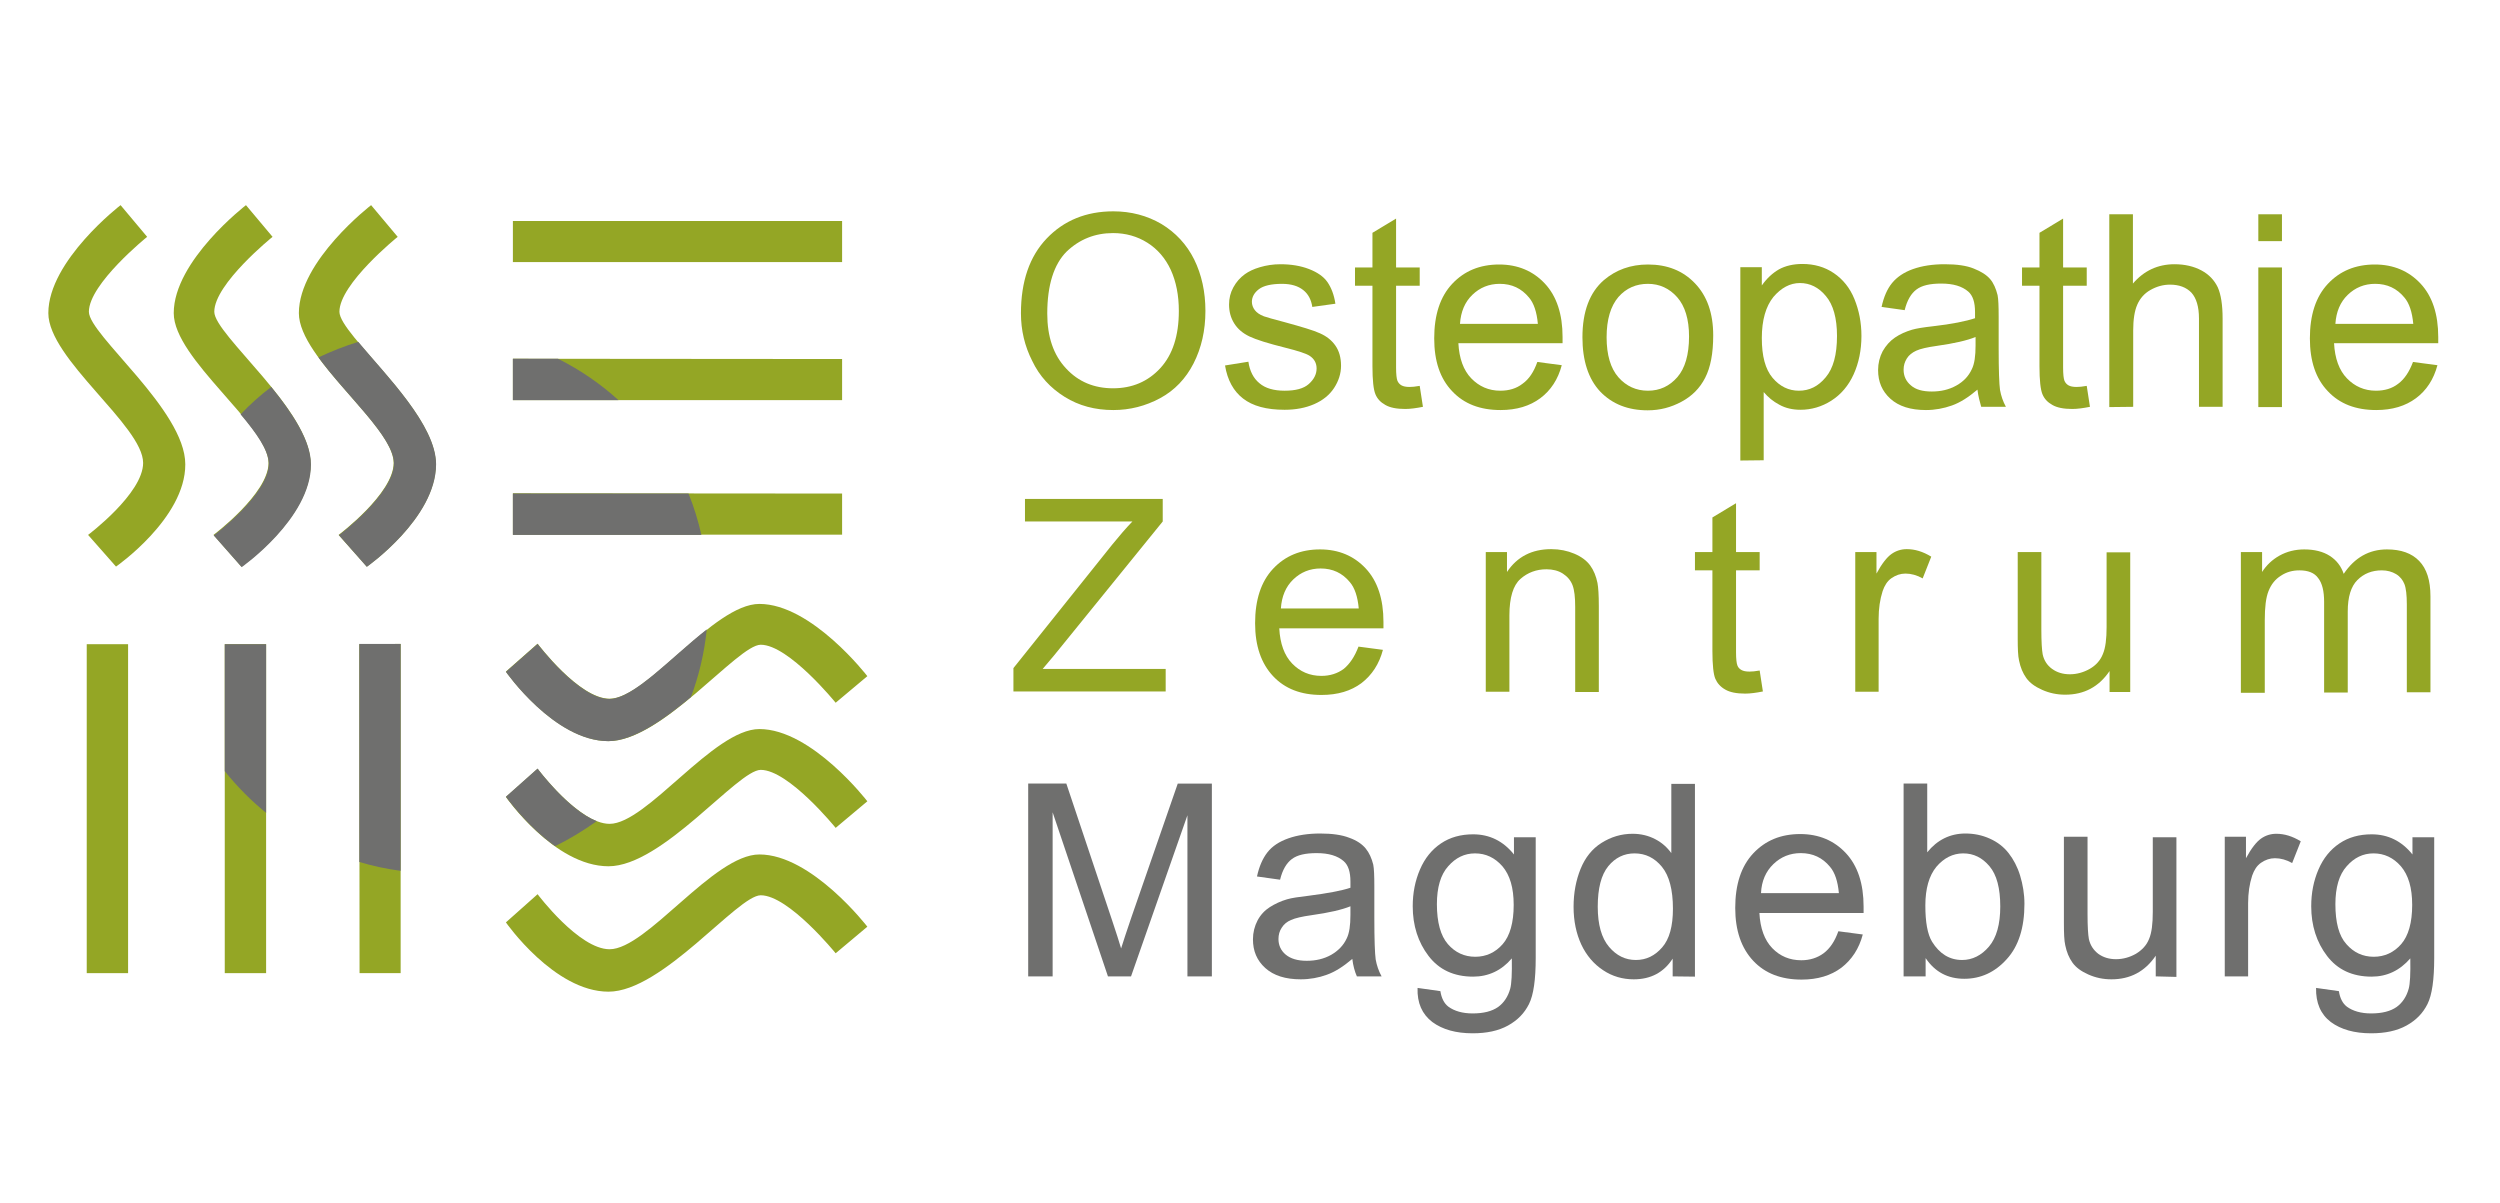 <?xml version="1.0" encoding="utf-8"?>
<!-- Generator: Adobe Illustrator 27.2.0, SVG Export Plug-In . SVG Version: 6.00 Build 0)  -->
<svg version="1.0" id="Ebene_1" xmlns="http://www.w3.org/2000/svg" xmlns:xlink="http://www.w3.org/1999/xlink" x="0px" y="0px"
	 viewBox="0 0 931 448" style="enable-background:new 0 0 931 448;" xml:space="preserve">
<style type="text/css">
	.st0{fill:#94A625;}
	.st1{fill:#6F6F6E;}
	.st2{fill-rule:evenodd;clip-rule:evenodd;fill:#6F6F6E;}
	.st3{fill-rule:evenodd;clip-rule:evenodd;fill:#94A625;}
</style>
<g>
	<path class="st0" d="M188.4,250.1l11.8-10.4c0,0,15.4,20.5,26.8,20.5c13.9,0,38.7-35.3,55.8-35.3c19.5,0,40.2,26.9,40.2,26.9
		l-11.8,9.9c0,0-17.5-21.6-27.9-21.6c-8.6,0-36.6,35.9-56.7,35.9C206.4,275.9,188.4,250.1,188.4,250.1L188.4,250.1z"/>
	<path class="st1" d="M263.2,234.4c-0.9,8.8-2.9,17.2-5.9,25.2c-10.1,8.4-21.4,16.4-30.8,16.4c-20.1,0-38.1-25.8-38.1-25.8l0,0
		l11.8-10.4c0,0,15.4,20.5,26.8,20.5C236.1,260.1,249.9,244.8,263.2,234.4L263.2,234.4z"/>
	<path class="st0" d="M188.4,296.8l11.8-10.5c0,0,15.4,20.5,26.8,20.5c13.9,0,38.7-35.3,55.8-35.3c19.5,0,40.2,26.9,40.2,26.9
		l-11.8,9.9c0,0-17.5-21.6-27.9-21.6c-8.6,0-36.6,35.9-56.7,35.9C206.4,322.6,188.4,296.8,188.4,296.8L188.4,296.8z"/>
	<path class="st1" d="M222.2,305.8c-4.9,3.5-10.1,6.7-15.5,9.3c-10.7-7.6-18.3-18.4-18.3-18.4l0,0l11.8-10.5
		C200.2,286.3,211.7,301.7,222.2,305.8L222.2,305.8z"/>
	<path class="st0" d="M188.4,343.5l11.8-10.5c0,0,15.4,20.5,26.8,20.5c13.9,0,38.7-35.3,55.8-35.3c19.5,0,40.2,26.9,40.2,26.9
		l-11.8,9.9c0,0-17.5-21.6-27.9-21.6c-8.6,0-36.6,35.9-56.7,35.9C206.4,369.3,188.4,343.5,188.4,343.5L188.4,343.5z"/>
	<path class="st0" d="M43.2,211l-10.4-11.8c0,0,20.5-15.4,20.5-26.8c0-13.8-35.3-38.7-35.3-55.8c0-19.5,26.9-40.2,26.9-40.2
		l9.9,11.8c0,0-21.7,17.5-21.7,27.9c0,8.6,35.9,36.6,35.9,56.8C69.1,193,43.2,211,43.2,211L43.2,211z"/>
	<path class="st0" d="M89.9,211l-10.4-11.8c0,0,20.5-15.4,20.5-26.8c0-13.9-35.3-38.7-35.3-55.8c0-19.5,26.9-40.2,26.9-40.2
		l9.9,11.8c0,0-21.7,17.5-21.7,27.9c0,8.6,35.9,36.6,35.9,56.7C115.7,193,89.9,211,89.9,211L89.9,211z"/>
	<path class="st1" d="M89.6,154.3c3.5-3.7,7.3-7.1,11.4-10.2c7.8,9.6,14.8,20,14.8,28.9c0,20.1-25.8,38.2-25.8,38.2l0,0l-10.4-11.8
		c0,0,20.5-15.4,20.5-26.8C100,167.6,95.4,161.2,89.6,154.3L89.6,154.3z"/>
	<path class="st0" d="M136.6,211l-10.5-11.8c0,0,20.5-15.4,20.5-26.8c0-13.9-35.3-38.7-35.3-55.8c0-19.5,26.9-40.2,26.9-40.2
		l9.9,11.8c0,0-21.7,17.5-21.7,27.9c0,8.6,35.9,36.6,35.9,56.7C162.4,193,136.6,211,136.6,211L136.6,211z"/>
	<path class="st1" d="M118.6,133.1c4.8-2.3,9.7-4.2,14.8-5.8c10.4,12.5,29,31.1,29,45.6c0,20.1-25.8,38.2-25.8,38.2l0,0l-10.4-11.8
		c0,0,20.5-15.4,20.5-26.8C146.6,162.7,128.9,147.3,118.6,133.1L118.6,133.1z"/>
	<polygon class="st0" points="191,82.3 313.6,82.3 313.6,97.6 191,97.6 	"/>
	<polygon class="st0" points="191,133.6 313.6,133.7 313.6,149 191,149 	"/>
	<path class="st1" d="M207.8,133.6c8.2,4.1,15.8,9.3,22.5,15.4H191v-15.4H207.8L207.8,133.6z"/>
	<polygon class="st0" points="191,183.7 313.6,183.8 313.6,199.1 191,199.1 	"/>
	<path class="st1" d="M256.4,183.8c2,4.9,3.6,10.1,4.8,15.4H191v-15.4H256.4L256.4,183.8z"/>
	<polygon class="st0" points="32.3,362.4 32.3,239.9 47.7,239.9 47.7,362.4 	"/>
	<polygon class="st0" points="83.7,362.4 83.7,239.9 99.1,239.9 99.1,362.4 	"/>
	<path class="st1" d="M99.1,302.7c-5.7-4.6-10.8-9.8-15.4-15.5l0-47.3h15.4L99.1,302.7L99.1,302.7z"/>
	<polygon class="st0" points="133.9,362.4 133.8,239.9 149.2,239.8 149.2,362.4 	"/>
	<path class="st1" d="M149.2,324.3c-5.3-0.7-10.4-1.8-15.4-3.3l0-81.2h15.4L149.2,324.3L149.2,324.3z"/>
	<path class="st1" d="M382.9,363.6v-71.8h14.2l17,50.8c1.6,4.7,2.7,8.3,3.4,10.6c0.8-2.6,2.1-6.5,3.8-11.5l17.3-49.9h12.7v71.8h-9.1
		v-60l-21,60h-8.6L392,302.5v61.1H382.9L382.9,363.6z"/>
	<path class="st2" d="M503.6,357.1c-3.3,2.8-6.4,4.8-9.5,5.9c-3,1.1-6.3,1.7-9.7,1.7c-5.7,0-10.1-1.4-13.2-4.2
		c-3.1-2.8-4.6-6.3-4.6-10.7c0-2.5,0.6-4.9,1.7-7s2.7-3.8,4.6-5s4-2.2,6.4-2.9c1.7-0.5,4.4-0.9,7.9-1.3c7.1-0.9,12.4-1.9,15.7-3
		c0-1.2,0-2,0-2.3c0-3.6-0.8-6.1-2.5-7.6c-2.3-2-5.6-3-10.1-3c-4.2,0-7.2,0.7-9.2,2.2s-3.5,4-4.4,7.7l-8.6-1.2
		c0.8-3.7,2.1-6.7,3.9-9c1.8-2.3,4.4-4,7.8-5.2s7.4-1.8,11.8-1.8c4.5,0,8.1,0.5,10.9,1.6c2.8,1,4.8,2.4,6.1,4c1.3,1.6,2.2,3.6,2.8,6
		c0.3,1.5,0.4,4.2,0.4,8.1v11.7c0,8.2,0.2,13.3,0.5,15.5c0.4,2.2,1.1,4.3,2.2,6.3h-9.2C504.5,361.8,503.9,359.6,503.6,357.1
		L503.6,357.1z M502.9,337.5c-3.2,1.3-8,2.4-14.4,3.3c-3.6,0.5-6.2,1.1-7.7,1.8c-1.5,0.6-2.7,1.6-3.5,2.9c-0.8,1.2-1.2,2.6-1.2,4.2
		c0,2.3,0.9,4.3,2.7,5.8s4.4,2.3,7.8,2.3c3.4,0,6.4-0.7,9.1-2.2c2.6-1.5,4.6-3.5,5.8-6.1c1-2,1.4-4.9,1.4-8.8L502.9,337.5
		L502.9,337.5z"/>
	<path class="st2" d="M527.9,367.9l8.5,1.2c0.4,2.6,1.4,4.6,3,5.8c2.2,1.6,5.2,2.5,9,2.5c4.1,0,7.2-0.8,9.5-2.4
		c2.2-1.6,3.7-3.9,4.5-6.8c0.5-1.8,0.7-5.5,0.6-11.3c-3.8,4.5-8.7,6.8-14.4,6.8c-7.2,0-12.7-2.6-16.6-7.7
		c-3.9-5.1-5.9-11.3-5.9-18.5c0-5,0.9-9.5,2.7-13.7s4.4-7.4,7.8-9.7s7.4-3.4,12-3.4c6.1,0,11.2,2.5,15.2,7.5v-6.4h8.1v44.9
		c0,8.1-0.8,13.8-2.5,17.2c-1.7,3.4-4.2,6-7.8,8c-3.6,2-8,2.9-13.2,2.9c-6.2,0-11.2-1.4-15-4.2C529.6,377.7,527.7,373.5,527.9,367.9
		L527.9,367.9z M535.1,336.7c0,6.8,1.4,11.8,4.1,14.9s6.1,4.7,10.2,4.7c4,0,7.5-1.6,10.2-4.7c2.7-3.1,4.1-8,4.1-14.6
		c0-6.4-1.4-11.1-4.2-14.4c-2.8-3.2-6.2-4.8-10.2-4.8c-3.9,0-7.2,1.6-10,4.8C536.5,325.7,535.1,330.5,535.1,336.7L535.1,336.7z"/>
	<path class="st2" d="M622.9,363.6V357c-3.3,5.1-8.1,7.7-14.5,7.7c-4.1,0-8-1.1-11.4-3.4c-3.5-2.3-6.2-5.5-8.1-9.5
		c-1.9-4.1-2.9-8.8-2.9-14.1c0-5.2,0.9-9.9,2.6-14.1c1.7-4.2,4.3-7.5,7.8-9.7s7.3-3.4,11.6-3.4c3.1,0,5.9,0.7,8.4,2s4.4,3,6,5.2
		v-25.8h8.8v71.8L622.9,363.6L622.9,363.6z M595,337.7c0,6.6,1.4,11.6,4.2,14.9c2.8,3.3,6.1,4.9,10,4.9c3.9,0,7.1-1.6,9.8-4.7
		c2.7-3.1,4-7.9,4-14.4c0-7.1-1.4-12.3-4.1-15.6s-6.1-5-10.2-5c-3.9,0-7.2,1.6-9.8,4.8C596.3,325.8,595,330.8,595,337.7L595,337.7z"
		/>
	<path class="st2" d="M684.6,346.8l9.1,1.2c-1.4,5.3-4.1,9.4-8,12.4c-3.9,2.9-8.8,4.4-14.8,4.4c-7.6,0-13.6-2.3-18-7
		c-4.4-4.7-6.7-11.2-6.7-19.7c0-8.7,2.2-15.5,6.7-20.3c4.5-4.8,10.3-7.2,17.5-7.2c6.9,0,12.6,2.4,17,7.1s6.6,11.4,6.6,19.9
		c0,0.5,0,1.3,0,2.4h-38.8c0.3,5.7,1.9,10.1,4.8,13.1s6.5,4.5,10.8,4.5c3.2,0,6-0.9,8.3-2.6C681.5,353.2,683.3,350.5,684.6,346.8
		L684.6,346.8z M655.8,332.6h29c-0.4-4.4-1.5-7.7-3.3-9.8c-2.8-3.4-6.4-5.1-10.9-5.1c-4,0-7.4,1.4-10.2,4.1
		C657.6,324.5,656,328.1,655.8,332.6L655.8,332.6z"/>
	<path class="st2" d="M717.1,363.6h-8.2v-71.8h8.8v25.6c3.7-4.6,8.5-7,14.2-7c3.2,0,6.2,0.6,9.1,1.9c2.9,1.3,5.2,3.1,7,5.4
		c1.8,2.3,3.3,5.1,4.3,8.4c1,3.3,1.6,6.8,1.6,10.5c0,8.9-2.2,15.8-6.6,20.6c-4.4,4.9-9.7,7.3-15.8,7.3c-6.1,0-10.9-2.5-14.4-7.7
		L717.1,363.6L717.1,363.6z M717,337.2c0,6.2,0.8,10.7,2.5,13.5c2.8,4.5,6.5,6.8,11.2,6.8c3.8,0,7.2-1.7,10-5
		c2.8-3.3,4.2-8.3,4.2-14.9c0-6.8-1.3-11.8-4-15s-5.9-4.8-9.8-4.8c-3.8,0-7.2,1.7-10,5C718.4,326.1,717,330.9,717,337.2L717,337.2z"
		/>
	<path class="st1" d="M802.8,363.6v-7.7c-4,5.9-9.5,8.8-16.5,8.8c-3.1,0-5.9-0.6-8.6-1.8s-4.6-2.6-5.9-4.4s-2.2-4-2.7-6.5
		c-0.4-1.7-0.5-4.5-0.5-8.2v-32.2h8.8v28.8c0,4.6,0.2,7.7,0.5,9.3c0.5,2.3,1.7,4.1,3.5,5.5c1.8,1.3,4,2,6.6,2s5.1-0.7,7.4-2
		c2.3-1.4,4-3.2,4.9-5.5c1-2.3,1.4-5.7,1.4-10.1v-27.8h8.8v52L802.8,363.6L802.8,363.6z"/>
	<path class="st1" d="M828.5,363.6v-52h7.9v8c2-3.7,3.9-6.1,5.6-7.3c1.7-1.2,3.6-1.8,5.7-1.8c3,0,6,0.9,9.1,2.8l-3.2,8.1
		c-2.1-1.2-4.3-1.8-6.4-1.8c-1.9,0-3.6,0.6-5.2,1.7s-2.6,2.8-3.3,4.8c-1,3.1-1.5,6.5-1.5,10.3v27.2L828.5,363.6L828.5,363.6z"/>
	<path class="st2" d="M862.5,367.9l8.5,1.2c0.4,2.6,1.4,4.6,3,5.8c2.2,1.6,5.2,2.5,9,2.5c4.1,0,7.2-0.8,9.5-2.4
		c2.2-1.6,3.7-3.9,4.5-6.8c0.5-1.8,0.7-5.5,0.6-11.3c-3.9,4.5-8.7,6.8-14.4,6.8c-7.2,0-12.7-2.6-16.6-7.7
		c-3.9-5.1-5.9-11.3-5.9-18.5c0-5,0.9-9.5,2.7-13.7c1.8-4.2,4.4-7.4,7.8-9.7s7.4-3.4,12-3.4c6.1,0,11.2,2.5,15.2,7.5v-6.4h8.1v44.9
		c0,8.1-0.8,13.8-2.5,17.2c-1.7,3.4-4.2,6-7.8,8c-3.6,2-8,2.9-13.2,2.9c-6.2,0-11.2-1.4-15-4.2C864.2,377.7,862.4,373.5,862.5,367.9
		L862.5,367.9z M869.7,336.7c0,6.8,1.3,11.8,4.1,14.9c2.7,3.1,6.1,4.7,10.2,4.7c4,0,7.5-1.6,10.2-4.7c2.7-3.1,4.1-8,4.1-14.6
		c0-6.4-1.4-11.1-4.2-14.4c-2.8-3.2-6.2-4.8-10.2-4.8c-3.9,0-7.2,1.6-10,4.8C871.1,325.7,869.7,330.5,869.7,336.7L869.7,336.7z"/>
	<path class="st0" d="M377.4,257.6v-8.8l36.8-46c2.6-3.2,5.1-6.1,7.5-8.6h-40v-8.4H433v8.4L392.6,244l-4.3,5.1h45.8v8.4H377.4
		L377.4,257.6z"/>
	<path class="st3" d="M505.9,240.8l9.1,1.2c-1.4,5.3-4.1,9.4-8,12.4c-3.9,2.9-8.8,4.4-14.9,4.4c-7.6,0-13.6-2.3-18-7
		c-4.4-4.7-6.7-11.2-6.7-19.7c0-8.7,2.2-15.5,6.7-20.3s10.3-7.2,17.5-7.2c6.9,0,12.6,2.4,17,7.1c4.4,4.7,6.6,11.4,6.6,19.9
		c0,0.5,0,1.3,0,2.4h-38.8c0.3,5.7,1.9,10.1,4.8,13.1s6.5,4.6,10.9,4.6c3.2,0,6-0.9,8.3-2.6C502.7,247.2,504.5,244.5,505.9,240.8
		L505.9,240.8z M477,226.6h29c-0.4-4.4-1.5-7.7-3.3-9.8c-2.8-3.4-6.4-5.1-10.9-5.1c-4,0-7.4,1.4-10.2,4.1
		C478.8,218.5,477.3,222.1,477,226.6L477,226.6z"/>
	<path class="st0" d="M553.3,257.6v-52h7.9v7.4c3.8-5.7,9.3-8.5,16.5-8.5c3.1,0,6,0.6,8.6,1.7c2.6,1.1,4.6,2.6,5.9,4.4
		c1.3,1.8,2.2,4,2.7,6.5c0.3,1.6,0.5,4.5,0.5,8.6v32h-8.8V226c0-3.6-0.3-6.3-1-8.1s-1.9-3.2-3.6-4.3s-3.8-1.6-6.1-1.6
		c-3.7,0-7,1.2-9.7,3.6c-2.7,2.4-4.1,6.9-4.1,13.6v28.4H553.3L553.3,257.6z"/>
	<path class="st0" d="M655.3,249.7l1.2,7.8c-2.5,0.5-4.7,0.8-6.6,0.8c-3.2,0-5.7-0.5-7.4-1.5c-1.8-1-3-2.4-3.7-4
		c-0.7-1.6-1.1-5.1-1.1-10.4v-30h-6.5v-6.8h6.5v-12.9l8.8-5.3v18.2h8.8v6.8h-8.8v30.5c0,2.5,0.2,4.1,0.5,4.9s0.8,1.3,1.5,1.7
		c0.7,0.4,1.7,0.6,3,0.6C652.4,250.1,653.7,250,655.3,249.7L655.3,249.7z"/>
	<path class="st0" d="M690.9,257.6v-52h7.9v8c2-3.7,3.9-6.1,5.6-7.3c1.7-1.2,3.6-1.8,5.7-1.8c3,0,6,0.9,9.1,2.8l-3.2,8.1
		c-2.1-1.2-4.3-1.8-6.4-1.8c-1.9,0-3.6,0.6-5.2,1.7s-2.6,2.8-3.3,4.8c-1,3.1-1.5,6.6-1.5,10.3v27.2H690.9L690.9,257.6z"/>
	<path class="st0" d="M785.6,257.6v-7.7c-4,5.9-9.5,8.8-16.5,8.8c-3.1,0-5.9-0.6-8.6-1.8c-2.7-1.2-4.6-2.6-5.9-4.4s-2.2-4-2.7-6.5
		c-0.4-1.7-0.5-4.5-0.5-8.2v-32.2h8.8v28.8c0,4.6,0.2,7.7,0.5,9.3c0.5,2.3,1.7,4.1,3.5,5.4c1.8,1.3,4,2,6.6,2s5.1-0.7,7.4-2
		s4-3.2,4.9-5.5c1-2.3,1.4-5.7,1.4-10.1v-27.8h8.8v52H785.6L785.6,257.6z"/>
	<path class="st0" d="M834.5,257.6v-52h7.9v7.4c1.6-2.5,3.8-4.6,6.5-6.1s5.8-2.3,9.2-2.3c3.8,0,7,0.8,9.5,2.4
		c2.5,1.6,4.2,3.8,5.2,6.7c4.1-6.1,9.5-9.1,16.1-9.1c5.2,0,9.2,1.4,12,4.3c2.8,2.9,4.2,7.2,4.2,13.2v35.7h-8.8v-32.7
		c0-3.5-0.3-6.1-0.9-7.6s-1.6-2.8-3.1-3.7c-1.5-0.9-3.3-1.4-5.3-1.4c-3.7,0-6.7,1.2-9.1,3.6c-2.4,2.4-3.6,6.3-3.6,11.7v30.2h-8.8
		v-33.8c0-3.9-0.7-6.9-2.2-8.8c-1.4-2-3.8-2.9-7-2.9c-2.5,0-4.8,0.6-6.9,2c-2.1,1.3-3.6,3.2-4.6,5.7c-1,2.5-1.4,6.1-1.4,10.9v27
		H834.5L834.5,257.6z"/>
	<path class="st3" d="M380.2,116.7c0-11.9,3.2-21.2,9.6-27.9s14.7-10.1,24.8-10.1c6.6,0,12.6,1.6,17.9,4.7
		c5.3,3.2,9.4,7.6,12.2,13.2c2.8,5.7,4.2,12.1,4.2,19.2c0,7.3-1.5,13.8-4.4,19.5c-2.9,5.7-7.1,10.1-12.5,13
		c-5.4,2.9-11.2,4.4-17.4,4.4c-6.8,0-12.8-1.6-18.1-4.9c-5.3-3.3-9.4-7.7-12.1-13.4C381.6,128.9,380.2,123,380.2,116.7L380.2,116.7z
		 M390,116.8c0,8.6,2.3,15.4,7,20.4c4.6,5,10.5,7.4,17.5,7.4c7.1,0,13-2.5,17.6-7.5c4.6-5,6.9-12.1,6.9-21.3c0-5.8-1-10.9-3-15.3
		c-2-4.3-4.9-7.7-8.7-10.1c-3.8-2.4-8.1-3.6-12.8-3.6c-6.7,0-12.5,2.3-17.3,6.9C392.5,98.4,390,106.1,390,116.8L390,116.8z"/>
	<path class="st0" d="M456.2,136.1l8.7-1.4c0.5,3.5,1.9,6.2,4.1,8c2.2,1.9,5.4,2.8,9.4,2.8c4.1,0,7.1-0.8,9-2.5s2.9-3.6,2.9-5.8
		c0-2-0.9-3.6-2.6-4.7c-1.2-0.8-4.2-1.8-9-3c-6.4-1.6-10.9-3-13.4-4.2c-2.5-1.2-4.4-2.8-5.7-4.9c-1.3-2.1-1.9-4.4-1.9-7
		c0-2.3,0.5-4.4,1.6-6.4s2.5-3.6,4.3-4.9c1.4-1,3.2-1.9,5.6-2.6c2.4-0.7,4.9-1.1,7.6-1.1c4.1,0,7.6,0.6,10.7,1.8
		c3.1,1.2,5.4,2.8,6.8,4.8s2.5,4.7,3,8.1l-8.6,1.2c-0.4-2.7-1.5-4.8-3.4-6.3c-1.9-1.5-4.5-2.3-7.9-2.3c-4,0-6.9,0.7-8.6,2
		c-1.7,1.3-2.6,2.9-2.6,4.7c0,1.1,0.4,2.2,1.1,3.1c0.7,0.9,1.8,1.7,3.4,2.3c0.9,0.3,3.5,1.1,7.8,2.2c6.2,1.7,10.6,3,13,4.1
		c2.5,1.1,4.4,2.6,5.8,4.6c1.4,2,2.1,4.5,2.1,7.5c0,2.9-0.9,5.7-2.6,8.3c-1.7,2.6-4.2,4.6-7.4,6c-3.2,1.4-6.9,2.1-11,2.1
		c-6.8,0-11.9-1.4-15.5-4.2C459.4,145.7,457.1,141.6,456.2,136.1L456.2,136.1z"/>
	<path class="st0" d="M528.7,143.7l1.2,7.8c-2.5,0.5-4.7,0.8-6.6,0.8c-3.2,0-5.7-0.5-7.4-1.5c-1.8-1-3-2.3-3.7-4
		c-0.7-1.7-1.1-5.1-1.1-10.4v-30h-6.5v-6.8h6.5V86.7l8.8-5.3v18.2h8.8v6.8h-8.8v30.5c0,2.5,0.2,4.1,0.5,4.9c0.3,0.7,0.8,1.3,1.5,1.7
		c0.7,0.4,1.7,0.6,3,0.6C525.8,144.1,527.1,144,528.7,143.7L528.7,143.7z"/>
	<path class="st3" d="M572.5,134.8l9.1,1.2c-1.4,5.3-4.1,9.4-8,12.3c-3.9,2.9-8.8,4.4-14.8,4.4c-7.6,0-13.6-2.3-18-7
		c-4.5-4.7-6.7-11.2-6.7-19.7c0-8.7,2.2-15.5,6.7-20.3s10.3-7.2,17.5-7.2c6.9,0,12.6,2.4,17,7.1c4.4,4.7,6.6,11.4,6.6,19.9
		c0,0.5,0,1.3,0,2.3h-38.8c0.3,5.7,1.9,10.1,4.8,13.1s6.5,4.6,10.8,4.6c3.2,0,6-0.8,8.3-2.6C569.4,141.2,571.2,138.5,572.5,134.8
		L572.5,134.8z M543.7,120.6h29c-0.4-4.4-1.5-7.7-3.3-9.8c-2.8-3.4-6.4-5.1-10.9-5.1c-4,0-7.4,1.4-10.2,4.1
		C545.5,112.5,544,116.1,543.7,120.6L543.7,120.6z"/>
	<path class="st3" d="M589.3,125.6c0-9.6,2.7-16.7,8-21.3c4.5-3.8,9.9-5.8,16.4-5.8c7.2,0,13,2.3,17.5,7c4.5,4.7,6.8,11.1,6.8,19.4
		c0,6.7-1,11.9-3,15.8s-4.9,6.8-8.8,8.9s-8,3.2-12.6,3.2c-7.3,0-13.2-2.3-17.7-7C591.5,141.1,589.3,134.3,589.3,125.6L589.3,125.6z
		 M598.3,125.6c0,6.6,1.5,11.6,4.4,14.9c2.9,3.3,6.6,5,11,5c4.4,0,8-1.7,10.9-5s4.4-8.4,4.4-15.2c0-6.4-1.5-11.3-4.4-14.6
		c-2.9-3.3-6.6-5-10.9-5c-4.4,0-8.1,1.6-11,4.9C599.8,114,598.3,119,598.3,125.6L598.3,125.6z"/>
	<path class="st3" d="M648.1,171.5v-72h8v6.8c1.9-2.7,4-4.6,6.4-6c2.4-1.3,5.3-2,8.7-2c4.4,0,8.3,1.1,11.7,3.4s6,5.5,7.7,9.7
		s2.6,8.7,2.6,13.7c0,5.3-1,10.1-2.9,14.3c-1.9,4.2-4.7,7.5-8.3,9.8c-3.6,2.3-7.5,3.4-11.5,3.4c-2.9,0-5.6-0.6-7.9-1.9
		c-2.3-1.2-4.2-2.8-5.8-4.7v25.4L648.1,171.5L648.1,171.5z M656.1,125.9c0,6.7,1.3,11.6,4,14.8s6,4.8,9.8,4.8c3.9,0,7.2-1.6,10-5
		c2.8-3.3,4.2-8.4,4.2-15.4c0-6.6-1.4-11.6-4.1-14.8c-2.7-3.3-6-4.9-9.7-4.9c-3.7,0-7,1.8-9.9,5.2
		C657.6,114.1,656.1,119.2,656.1,125.9L656.1,125.9z"/>
	<path class="st3" d="M736.4,145.1c-3.3,2.8-6.4,4.8-9.5,5.9s-6.3,1.7-9.7,1.7c-5.7,0-10.1-1.4-13.2-4.2c-3.1-2.8-4.6-6.3-4.6-10.7
		c0-2.5,0.6-4.9,1.7-7c1.2-2.1,2.7-3.8,4.6-5.1c1.9-1.3,4-2.2,6.3-2.9c1.7-0.5,4.3-0.9,7.8-1.3c7.1-0.8,12.4-1.9,15.7-3
		c0-1.2,0-2,0-2.3c0-3.6-0.8-6.1-2.5-7.6c-2.3-2-5.6-3-10.1-3c-4.2,0-7.2,0.7-9.2,2.2c-2,1.5-3.5,4-4.4,7.7l-8.6-1.2
		c0.8-3.7,2.1-6.7,3.9-8.9s4.4-4,7.8-5.2c3.4-1.2,7.3-1.8,11.8-1.8c4.5,0,8.1,0.5,10.8,1.6c2.8,1.1,4.8,2.4,6.1,3.9s2.2,3.6,2.8,6
		c0.3,1.5,0.4,4.2,0.4,8.1v11.7c0,8.2,0.2,13.3,0.5,15.5c0.4,2.2,1.1,4.3,2.2,6.3h-9.2C737.3,149.7,736.7,147.6,736.4,145.1
		L736.4,145.1z M735.7,125.5c-3.2,1.3-8,2.4-14.4,3.3c-3.6,0.5-6.2,1.1-7.7,1.8c-1.5,0.7-2.7,1.6-3.5,2.9s-1.2,2.6-1.2,4.2
		c0,2.3,0.9,4.3,2.7,5.8c1.8,1.6,4.4,2.3,7.8,2.3c3.4,0,6.4-0.7,9.1-2.2c2.7-1.5,4.6-3.5,5.8-6.1c1-2,1.4-4.9,1.4-8.8L735.7,125.5
		L735.7,125.5z"/>
	<path class="st0" d="M777.1,143.7l1.2,7.8c-2.5,0.5-4.7,0.8-6.6,0.8c-3.2,0-5.7-0.5-7.4-1.5c-1.8-1-3-2.3-3.7-4
		c-0.7-1.7-1.1-5.1-1.1-10.4v-30H753v-6.8h6.5V86.7l8.8-5.3v18.2h8.8v6.8h-8.8v30.5c0,2.5,0.2,4.1,0.5,4.9c0.3,0.7,0.8,1.3,1.5,1.7
		s1.7,0.6,3,0.6C774.3,144.1,775.5,144,777.1,143.7L777.1,143.7z"/>
	<path class="st0" d="M785.5,151.6V79.8h8.8v25.8c4.1-4.8,9.3-7.2,15.5-7.2c3.8,0,7.2,0.8,10,2.3s4.8,3.6,6.1,6.3
		c1.2,2.7,1.8,6.6,1.8,11.6v32.9h-8.8v-32.9c0-4.4-1-7.6-2.8-9.6c-1.9-2-4.6-3-8-3c-2.6,0-5,0.7-7.3,2s-3.9,3.2-4.9,5.5
		c-1,2.3-1.5,5.5-1.5,9.6v28.4L785.5,151.6L785.5,151.6z"/>
	<path class="st3" d="M841,79.8h8.8v10H841V79.8L841,79.8z M841,99.6h8.8v52H841V99.6L841,99.6z"/>
	<path class="st3" d="M898.6,134.8l9.1,1.2c-1.4,5.3-4.1,9.4-8,12.3c-3.9,2.9-8.8,4.4-14.8,4.4c-7.6,0-13.6-2.3-18-7
		c-4.5-4.7-6.7-11.2-6.7-19.7c0-8.7,2.2-15.5,6.7-20.3s10.3-7.2,17.5-7.2c6.9,0,12.6,2.4,17,7.1c4.4,4.7,6.6,11.4,6.6,19.9
		c0,0.5,0,1.3,0,2.3h-38.8c0.3,5.7,1.9,10.1,4.8,13.1s6.5,4.6,10.8,4.6c3.2,0,6-0.8,8.3-2.6C895.4,141.2,897.2,138.5,898.6,134.8
		L898.6,134.8z M869.7,120.6h29c-0.4-4.4-1.5-7.7-3.3-9.8c-2.8-3.4-6.4-5.1-10.9-5.1c-4,0-7.4,1.4-10.2,4.1
		C871.5,112.5,870,116.1,869.7,120.6L869.7,120.6z"/>
</g>
</svg>
